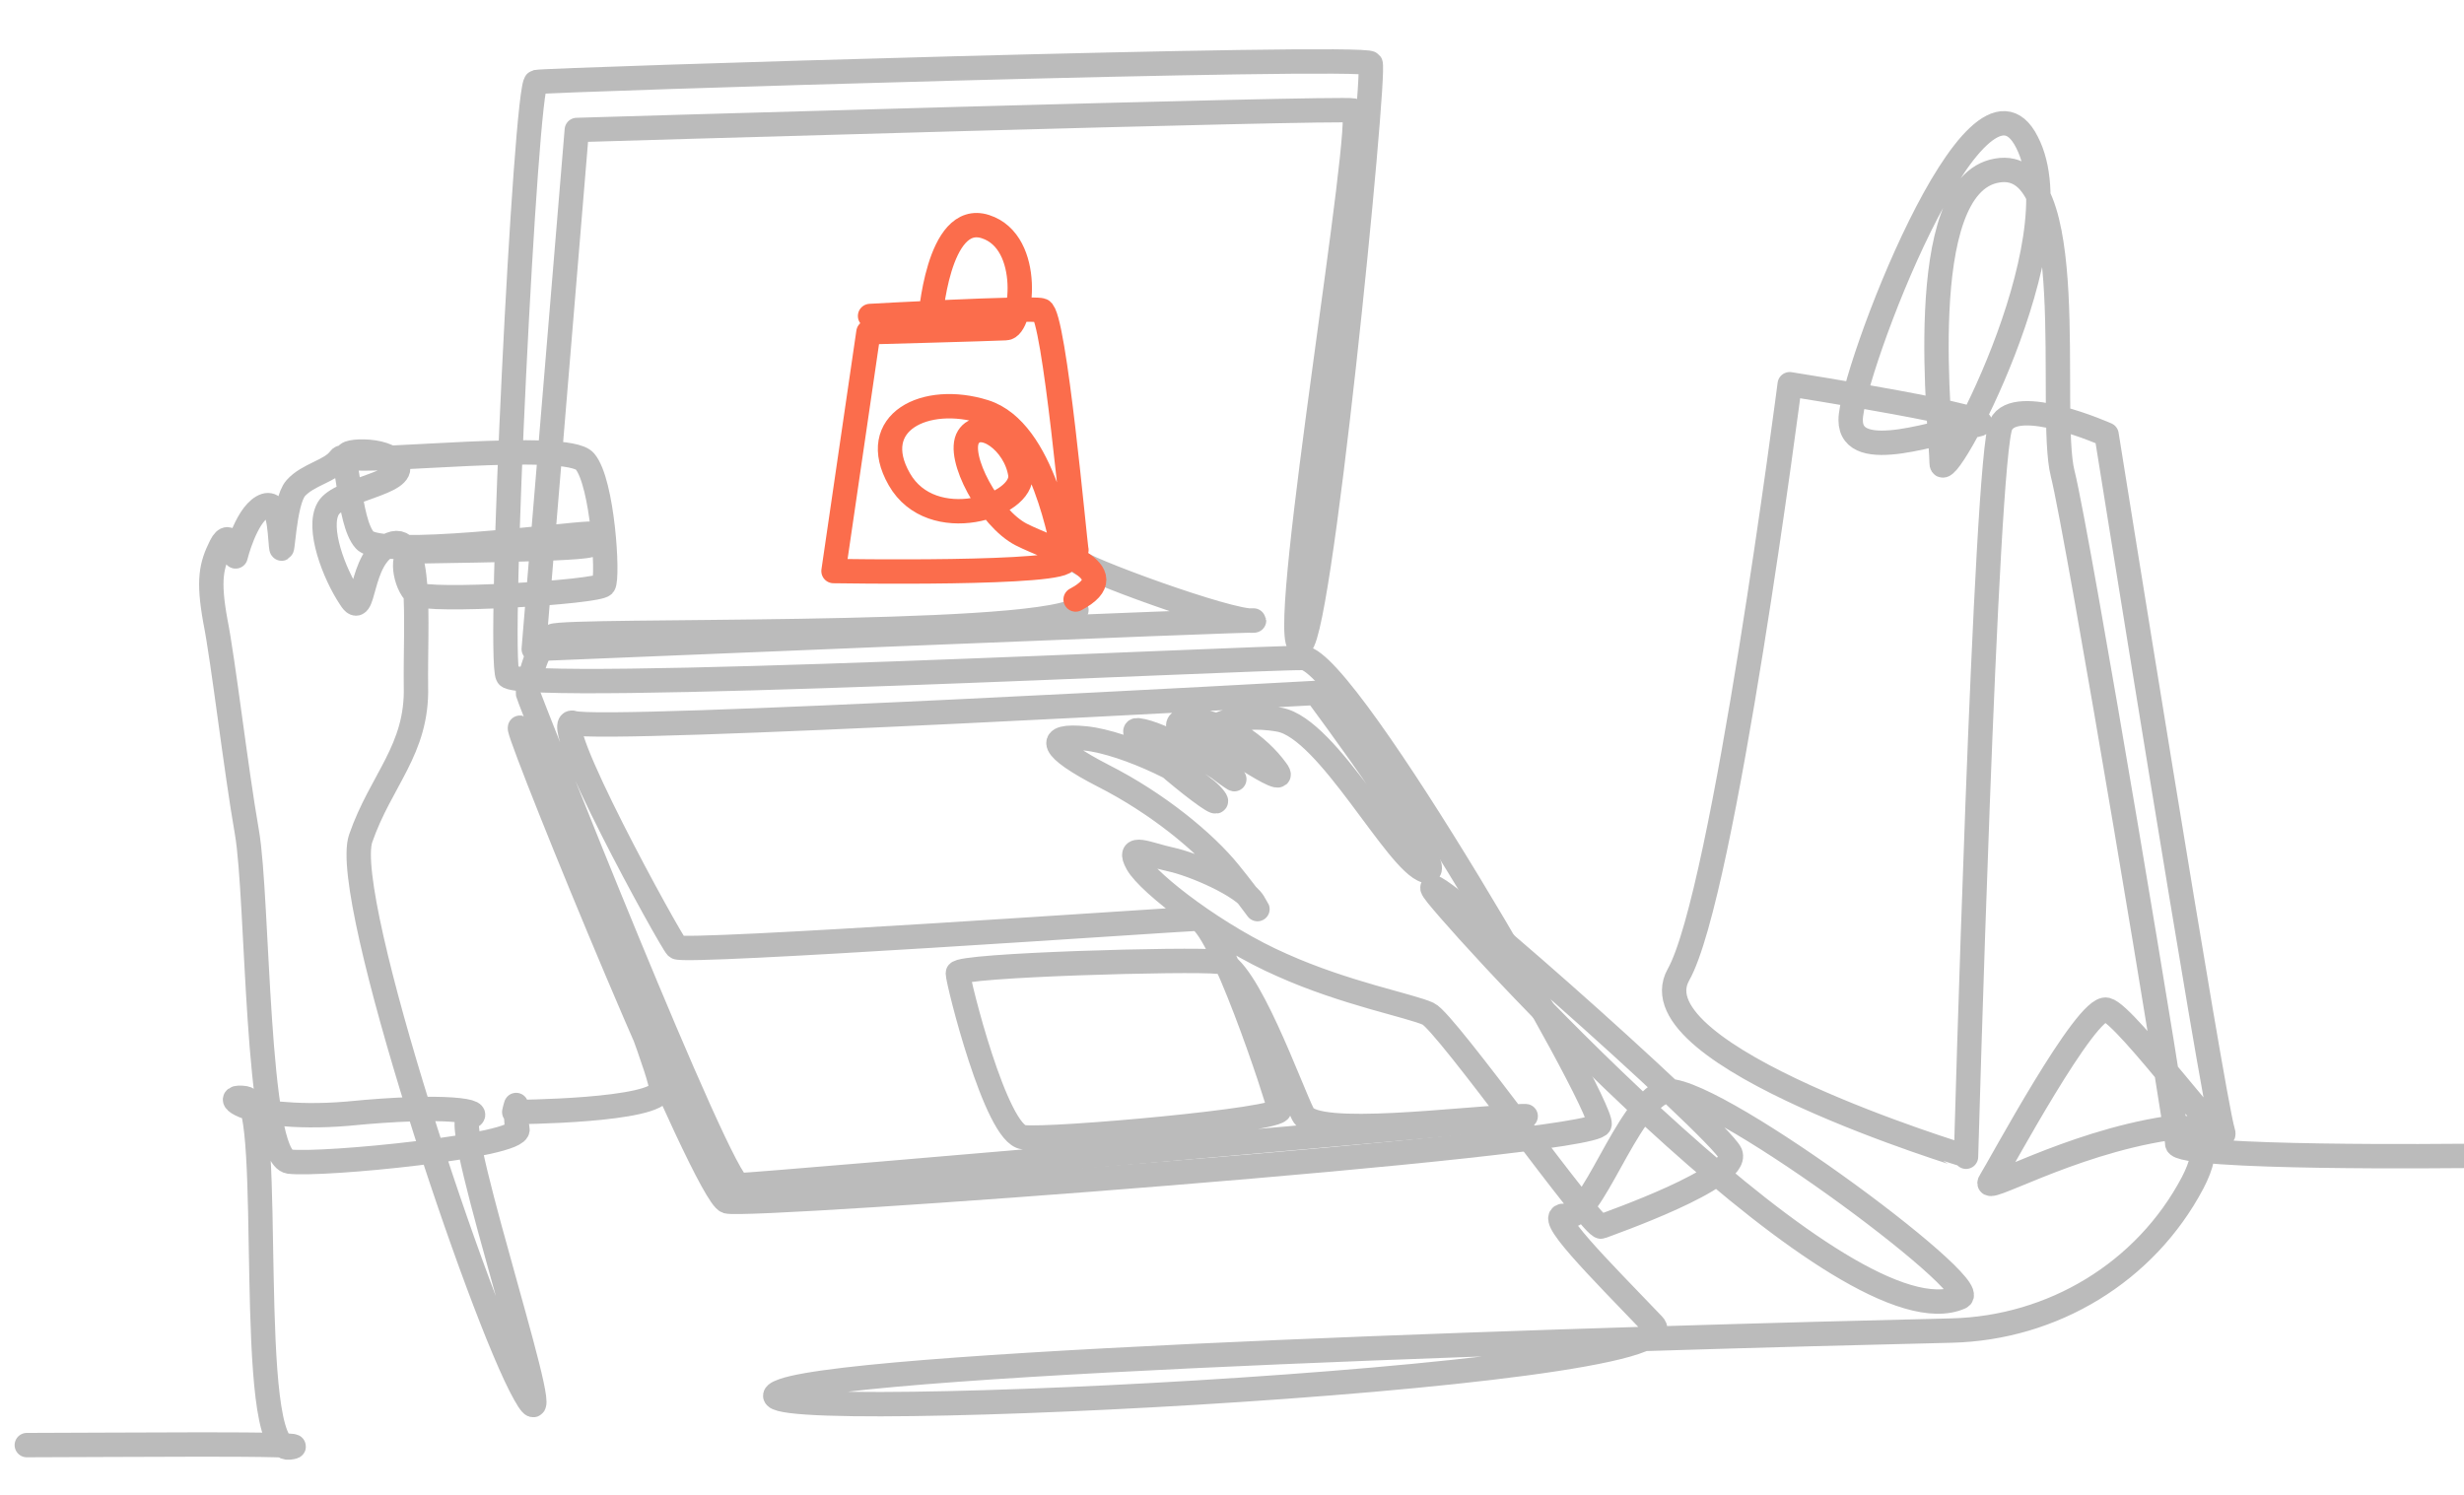 <?xml version="1.0" encoding="utf-8"?>
<!-- Generator: Adobe Illustrator 21.1.0, SVG Export Plug-In . SVG Version: 6.00 Build 0)  -->
<svg version="1.1" id="Layer_1" xmlns="http://www.w3.org/2000/svg" xmlns:xlink="http://www.w3.org/1999/xlink" x="0px" y="0px"
	 viewBox="0 0 303.3 184" style="enable-background:new 0 0 303.3 184;" xml:space="preserve">
<style type="text/css">
	.st0{fill:none;stroke:#BBBBBB;stroke-width:3;stroke-linecap:round;stroke-linejoin:round;stroke-miterlimit:10;}
	.st1{fill:none;stroke:#FB6D4C;stroke-width:3;stroke-linecap:round;stroke-linejoin:round;stroke-miterlimit:10;}
</style>
<path class="st0" d="M132.5,75.1c-6.6,3.5-62.5,2.3-64.5,3.2c-2,0.9-3.1,6.3-3,7.1c0.2,0.8,23.8,60.5,26,60.5s104-8.8,96.4-8.5
	s-25.5,2.7-27-0.2s-7-18.5-10.4-18.8c-3.4-0.4-32.1,0.4-32.1,1.4s4.7,19.9,8.1,20.2c3.4,0.4,31.8-2.1,31.5-3.4
	c-0.2-1.3-7.5-23.5-10.2-23.5c-2.7,0.1-63.2,4.3-64,3.5S67.1,87.8,70.6,89s91.4-3.7,91.4-3.7s17.1,22.9,13.5,21.9s-12-17.5-18-18.6
	s-9.1,1.5-9.1,1.5s10.9,7.6,8.7,4.7c-2.1-2.9-6.4-6.2-11-6.1c-4.7,0.1,7.7,8.7,5.6,7c-2.1-1.6-8.9-5.5-11.6-5.8
	c-2.7-0.4,11.3,10.9,9.4,8.4c-1.8-2.5-10.9-6.9-15.9-7.4s-4.4,1.2,2.2,4.6c6.7,3.4,12.5,8.2,15.5,11.9c3,3.7,4.3,5.8,3,3.7
	c-1.3-2.1-7.4-4.7-10.2-5.3c-2.8-0.6-5.5-2-4.1,0.5s10,9.1,17.8,12.5c7.8,3.5,15.8,5,18,6s20.3,26.6,21.3,26.2s17.1-6,15.9-9
	c-1.3-3-42-39.1-36.1-31.8c5.9,7.3,50.6,55.6,64.4,49.5c3-1.3-31.9-27.1-36.5-25.3s-8.9,15.9-12,15.3c-3.1-0.6,4.2,6.6,10.7,13.4
	c6.6,6.7-120.4,12.8-107.1,8.1c10.5-3.7,104.9-6.5,143.8-7.4c12.5-0.3,23.9-7.2,29.7-18.2c2.3-4.4,1.6-7.4-3.1-6.7
	c-12.4,1.9-23.1,8.4-21.8,6.5c1.2-1.9,11.8-21.7,14.3-21.1s15.5,18.6,14.3,14.9s-14.3-85.7-14.3-85.7s-11.2-5-13-1.2
	c-1.9,3.7-4.3,90.1-4.3,90.1S201,130,206.6,120c5.6-9.9,13.7-72.7,13.7-72.7s27.3,4.3,23,5c-4.3,0.6-15.5,5-15.5-0.6
	s15.5-46.6,21.7-34.2C255.8,29.6,239,60.7,239,57s-3.7-34.2,6.8-36c10.6-1.9,6.2,29.8,8.1,37.3c1.9,7.5,14.1,80.6,14.1,82.5
	c0,1.9,35.2,1.5,35.2,1.5"/>
<path class="st0" d="M3.3,177.9c9.6,0,37.1-0.3,32.3,0.3c-5.5,0.7-1.8-42.4-5.4-43c-2.6-0.4-1.2,1.3,4.1,1.9c2.2,0.2,5,0.3,8.5,0
	c12.1-1.2,17.2-0.3,14.9,0.5c-2.3,0.7,12.2,43.5,6.9,34c-5.4-9.5-22.7-61.2-20.2-68.4c2.5-7.2,7-10.9,6.8-18.7
	c-0.1-7.8,0.9-19.1-3.1-17.5s-3.1,9.7-5,6.6c-2-3-4.1-8.6-2.7-11c1.4-2.4,9.7-3.1,8.5-5.4c-1.2-2.3-7.8-1.7-5.8-0.9
	s26.7-2.1,28.9,0.5s2.9,14.3,2.3,15.2c-0.6,0.9-21.8,2.2-23.1,1.1S49.1,68,51,67.9c1.8-0.1,21.9-0.2,21.8-0.9
	c-0.1-0.7,3-1.4-0.3-1.3c-3.2,0.1-25.5,3.1-27.6,0.8c-2.1-2.3-2-11.5-3.1-10s-3.9,1.9-5.4,3.6c-1.5,1.7-1.6,9.1-1.8,7.1
	c-0.2-1.9-0.2-6-2.3-4.8S29,68.5,29,68.5s-0.6-3.7-1.8-1.3c-1.2,2.4-1.6,4.2-0.7,9.2c1,5,2.5,18.1,3.9,26.1
	c1.4,8.1,1.1,39.9,5.2,40.5c4.1,0.5,28.5-1.9,28.1-4s0.1-4.2-0.4-2.1c0,0,17.8-0.1,18.1-2.8C81.6,131.4,63.5,87,64,89.7
	s22.8,57.4,25.5,58.2c2.8,0.8,107-6.9,107.4-9.5S165.8,81.1,160.4,81s-96.6,4.5-97.9,2.2C61.2,81,64.7,10.3,66,10.1
	c1.3-0.3,102-3.4,102.7-2.3c0.7,1-6.5,74.2-8.8,71.5s8.4-65.3,6.7-65.7C164.9,13.2,71,16,71,16l-5.3,63.9c0,0,91.5-3.8,88.6-3.5
	c-2.8,0.3-21.6-6.6-21.7-7.4"/>
<path class="st1" d="M132.5,67.7c-0.2-0.8-2.7-29.1-4.3-29.5s-21.1,0.7-21.1,0.7l7.4,0.6c0,0,0.9-13.5,6.8-11.6s4.5,12.5,2.5,12.5
	c-2,0.1-16.9,0.5-16.9,0.5l-4.3,29.4c0,0,29.2,0.5,28.6-1.4s-2.7-15.9-10-18.2c-7.3-2.3-14.5,1.3-10.5,8.3s15.4,3.3,14.9-0.6
	c-0.6-4-4.9-7-6.4-4.6s2.6,10,6.5,12c3.9,2,13.3,4.5,6.7,8"/>
</svg>
